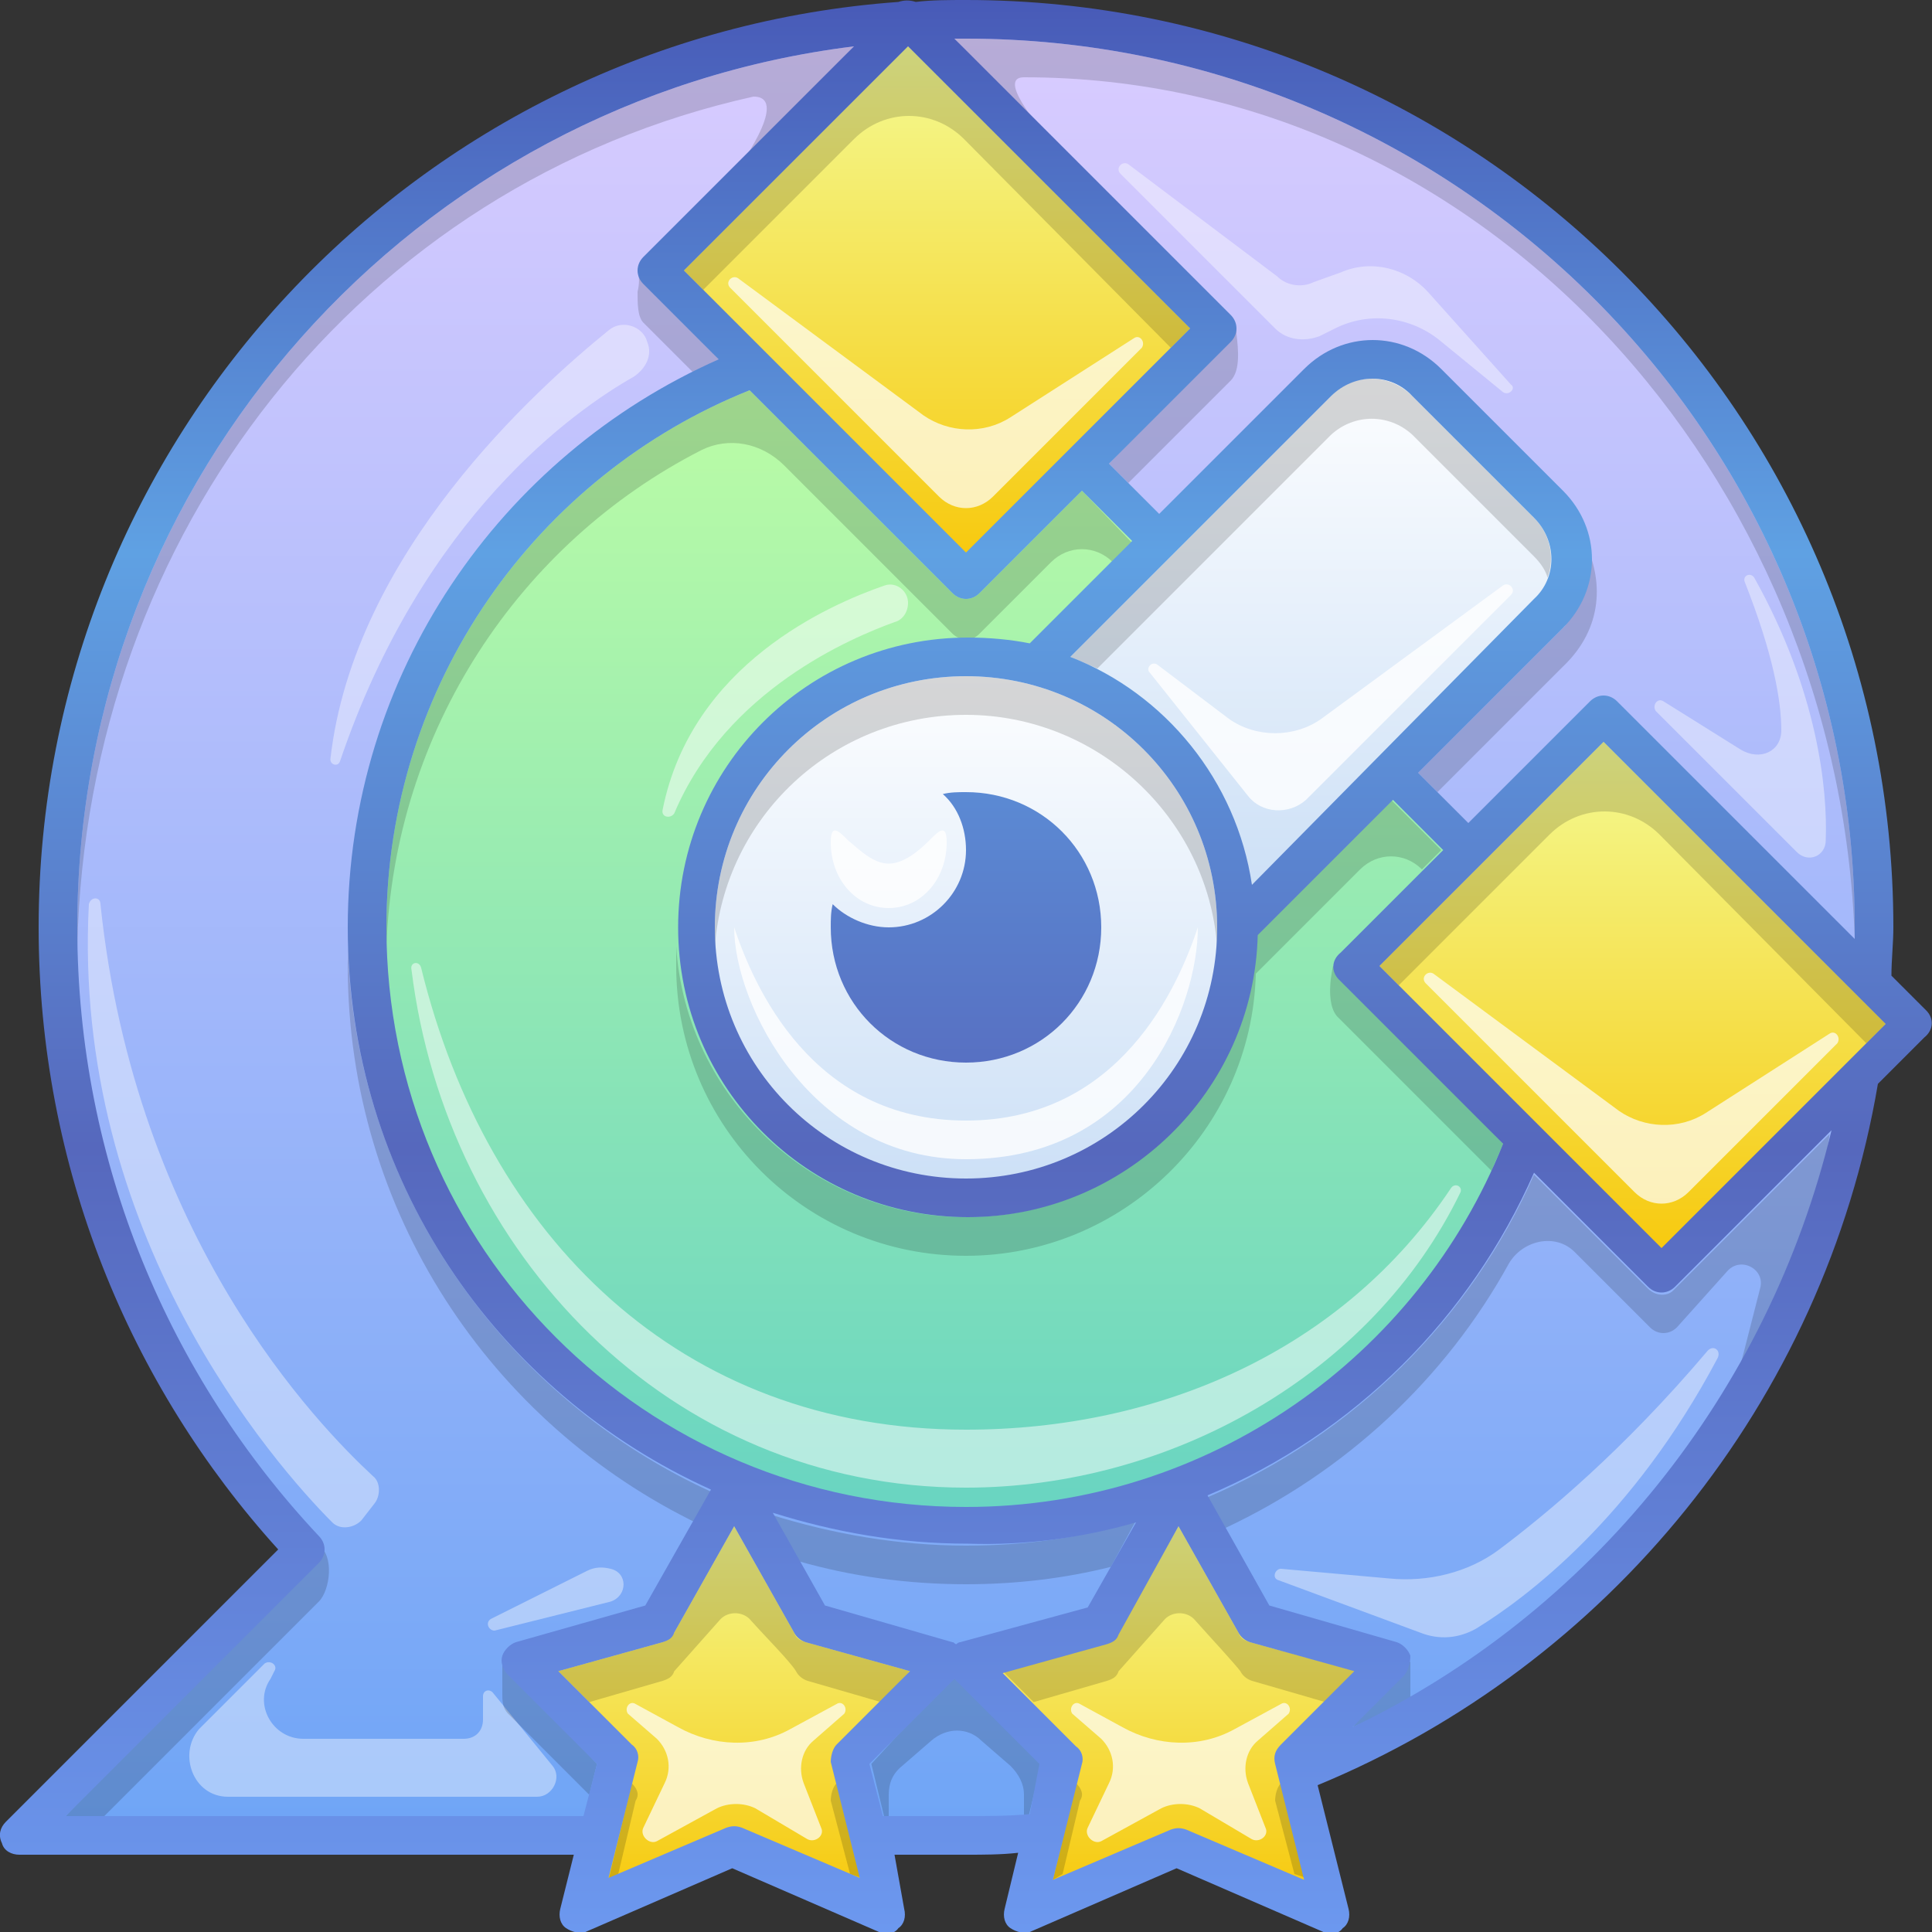 <svg viewBox="0 0 100 100" xmlns="http://www.w3.org/2000/svg">
<rect x="0" y="0" width="100" height="100" fill="#333333" stroke="none"/>
<linearGradient id="gr-violet" x2="0%" y2="100%">
<stop offset="0" stop-color="#daccff"/>
<stop offset="1" stop-color="#6fa5f6"/>
</linearGradient>
<path fill="url(#gr-violet)" d="M3 48C3 22 24 1 50 1s47 21 47 47-21 47-47 47H1l14.8-14.8C7.9 71.8 3 60.5 3 48z"/>
<linearGradient id="gr-green" x2="0%" y2="100%">
<stop offset="0" stop-color="#bdfda5"/>
<stop offset="1" stop-color="#68d4c2"/>
</linearGradient>
<path fill="url(#gr-green)" d="M19 48c0-13.2 8.3-24.6 20-29l11 11 6-6 20 20-6 6 9 9c-4.4 11.7-15.7 20-29 20-17.1 0-31-13.9-31-31z"/>
<linearGradient id="gr-white" x2="0%" y2="100%">
<stop offset="0" stop-color="#fff"/>
<stop offset="1" stop-color="#cbdff6"/>
</linearGradient>
<g fill="url(#gr-white)">
<path d="M73.8 19.8c-1.6-1.6-4.1-1.6-5.7 0L53.5 34.5 65 47l15.2-15.2c1.6-1.6 1.6-4.1 0-5.7l-6.4-6.3z"/>
<circle cx="50" cy="48" r="14"/>
</g>
<linearGradient id="gr-yellow" x2="0%" y2="100%">
<stop offset="0" stop-color="#f3fd9b"/>
<stop offset="1" stop-color="#f7c708"/>
</linearGradient>
<g fill="url(#gr-yellow)">
<path d="M99 53 83 37 70 50l16 16 13-13z"/>
<path d="M63 17 47 1 34 14l16 16 13-13z"/>
<path d="m42 84-4-7-4 7-7 2 5 5-2 8 8-3.5 8 3.5-2-8 5-5z"/>
<path d="m72 86-7-2-4-7-4 7-7 2 5 5-2 8 8-3.5 8 3.5-2-8z"/>
</g>
<g fill="#fff">
<path fill-opacity=".4" d="m68.3 17.4.8-.4c1.8-.9 3.9-.6 5.4.6l3.3 2.7c.3.2.7-.2.4-.4l-4.3-4.8c-1.1-1.2-2.9-1.7-4.5-1l-1.4.5c-.6.3-1.4.2-1.9-.3l-7.7-5.8c-.3-.2-.7.2-.4.5l8 8c.6.6 1.5.7 2.3.4zM25.5 87.6c-.2-.2-.5-.1-.5.2V89c0 .6-.4 1-1 1h-8.3c-1.6 0-2.6-1.8-1.7-3.1l.2-.4c.2-.3-.2-.6-.5-.4l-3.4 3.4C9.2 90.8 10 93 11.8 93h16c.8 0 1.3-1 .8-1.6l-3.1-3.8zm62.9-17.7C84 75.1 80 78.4 77.6 80.2c-1.6 1.2-3.7 1.7-5.7 1.5l-5.6-.5c-.3 0-.5.5-.1.6l7.3 2.7c1 .4 2 .3 2.9-.2 2.6-1.6 8.1-5.7 12.5-14 .2-.4-.2-.7-.5-.4zm-69.7 8.8.7-.9c.3-.4.3-1.1-.1-1.4C16.5 73.8 7 64.1 5.2 46.8c0-.4-.5-.4-.6 0-.9 17 9.6 29 12.6 32 .4.4 1.1.3 1.5-.1zm12.8-61.6c-3.7 3-13.2 11.5-14.4 22.2 0 .3.4.4.5.1 4.3-12.7 12.2-18.2 15.2-19.9.6-.4 1-1.1.7-1.8-.2-.8-1.3-1.2-2-.6zm.1 64.1c-.4-.1-.8-.1-1.2.1l-5 2.5c-.3.2-.1.6.2.6l6-1.5c.9-.3.9-1.5 0-1.7zm59.2-51.3c-.2-.3-.6-.1-.5.2 1.5 3.8 1.9 6.2 1.9 7.7 0 1.1-1.1 1.6-2.1 1l-4-2.5c-.3-.2-.6.2-.4.5l7.3 7.3c.6.6 1.5.2 1.5-.6.1-2.6-.4-7.7-3.7-13.6z"/>
<path fill-opacity=".5" d="M34.9 42.1c2.7-6.4 9.2-9.1 11.4-9.9.4-.1.7-.5.7-1 0-.6-.6-1.1-1.2-.9-2.9 1-10 4.1-11.5 11.6-.1.4.4.5.6.2zm40.2 19.4C69.5 69.9 60 74 50 74c-14.8 0-24.8-10-28.2-23.9-.1-.4-.6-.3-.5.1C23.1 64.8 34.6 77 50 77c10.5 0 21-5.8 25.6-15.3.1-.3-.3-.5-.5-.2z"/>
<path fill-opacity=".7" d="m58.7 17.5-6.4 4.1c-1.4.9-3.2.8-4.5-.1l-9.6-7.1c-.3-.2-.7.2-.4.5l10.8 10.8c.8.8 2 .8 2.8 0l7.7-7.7c.2-.3-.1-.7-.4-.5zm36 36-6.4 4.1c-1.4.9-3.2.8-4.5-.1l-9.6-7.1c-.3-.2-.7.2-.4.5l10.8 10.8c.8.8 2 .8 2.8 0l7.7-7.7c.2-.3-.1-.7-.4-.5zM43.3 88.2l-2.4 1.3c-1.8 1-4 .9-5.8-.1l-2.2-1.2c-.3-.2-.6.2-.4.5L34 90c.6.6.8 1.5.4 2.3l-1.1 2.3c-.2.4.3.9.7.7l3.1-1.7c.6-.3 1.4-.3 2 0l2.7 1.6c.4.2.9-.2.7-.6l-.9-2.3c-.3-.8-.1-1.7.5-2.2l1.6-1.4c.2-.3-.1-.7-.4-.5zm23 0-2.4 1.3c-1.8 1-4 .9-5.8-.1l-2.2-1.2c-.3-.2-.6.2-.4.5L57 90c.6.6.8 1.5.4 2.3l-1.1 2.3c-.2.4.3.9.7.7l3.1-1.7c.6-.3 1.4-.3 2 0l2.7 1.6c.4.2.9-.2.7-.6l-.9-2.3c-.3-.8-.1-1.7.5-2.2l1.6-1.4c.2-.3-.1-.7-.4-.5z"/>
<path fill-opacity=".8" d="m77.8 30.3-9.4 6.9c-1.4 1-3.4 1-4.8 0l-3.7-2.8c-.3-.2-.6.2-.4.4l5.1 6.4c.7.9 2.1 1 3 .2l10.6-10.6c.3-.3-.1-.7-.4-.5zM46 47c1.7 0 3-1.5 3-3.4 0-1-.4-.6-.9-.1s-1.3 1.2-2.1 1.2-1.5-.7-2.1-1.2c-.5-.5-.9-.9-.9.1 0 1.9 1.3 3.4 3 3.4zm4 11c-8 0-11-7-12-10 0 4 4 12 12 12 9 0 12-8 12-12-1 3-4 10-12 10z"/>
</g>
<g fill="#000" fill-opacity=".16">
<path d="M53 4c23.8 0 42.2 20.7 43 44.6V48C96 22.6 75.4 2 50 2h-.6l5.3 5.6C53.4 6.2 51.7 4 53 4z"/>
<path d="M54.7 7.6C55.4 8.4 56 9 56 9l-1.3-1.4zM64 17l-6.6 7 1 1 5.3-5.3c.5-.5.4-1.6.3-2.4V17zm18 11c0 .2-.1.5-.1.9-.2 1.2-.4 3.1-1 3.6L73.4 40l1 1 6.5-6.5C83 32.5 83 30 82 28zM16.5 80 3.4 94h2l11.1-11.1c.6-.6.8-2.4 0-2.9zM38 9l6.2-6.6C21.5 5.2 4 24.6 4 48v1C4.5 27.5 18.7 9.5 39 5c2 0-1 4-1 4z"/>
<path d="m33.3 16.7 2.6 2.6c.4-.2.9-.4 1.4-.6L33 14c.1.3.1.7 0 1.1 0 .6 0 1.3.3 1.6zm39.8 5.8 6.3 6.3c.3.3.6.7.7 1.1.4-1.1.1-2.3-.7-3.1l-6.3-6.3c-1.2-1.2-3.1-1.2-4.2 0L55.4 34c.5.2.9.4 1.4.6l12.1-12.1c1.2-1.1 3-1.1 4.2 0zM36.4 15l7.8-7.8c1.6-1.6 4.1-1.6 5.7 0L60.6 18l1-1L47 2.4 35.4 14l1 1zM83 38.4 71.4 50l1 1 7.8-7.8c1.6-1.6 4.1-1.6 5.7 0L96.6 54l1-1L83 38.4zM37 48v1c.5-6.7 6.1-12 13-12 6.8 0 12.5 5.3 13 12v-1c0-7.2-5.8-13-13-13s-13 5.8-13 13z"/>
<path d="M20 48v1c.4-11.2 6.9-20.9 16.3-25.7 1.4-.7 3.1-.4 4.3.8l8.7 8.7c.2.2.5.3.7.3.3 0 .5-.1.7-.3l3.7-3.7c.9-.9 2.3-.9 3.2 0l1-1-2.6-2.7-5.3 5.3c-.4.4-1 .4-1.4 0L38.8 20.2C27.8 24.6 20 35.4 20 48zm49.3 4.7 7.9 7.9c.2-.5.4-.9.6-1.4L69 50s-.5 2 .3 2.7z"/>
<path d="m73.6 45 1-1-2.6-2.6-7 7C64.8 56.5 58.1 63 50 63c-7.9 0-14.5-6.2-15-14v1c0 8.3 6.7 15 15 15 8.1 0 14.8-6.5 15-14.6l5.4-5.4c.9-.9 2.3-.9 3.2 0zM45.1 91.3 46 95v-2.1c0-.6.2-1.1.7-1.5l1.5-1.3c.8-.7 1.9-.7 2.6 0l1.5 1.3c.4.4.7.9.7 1.5V95l.9-3.7c-1.2-1.2-4.4-4.8-4.4-4.8l-4.4 4.8zm-5.2-12.9 1.4 2.4c2.8.8 5.7 1.2 8.7 1.2 2.6 0 5.1-.3 7.5-.9l1.3-2.4C56 79.6 53.1 80 50 80c-3.5 0-6.9-.6-10.1-1.6zM26 87.7c0 .3 0 .7.3 1l4.2 4.2.4-1.6L26 86v1.7zm59.3-21-5.9-5.9c-3.3 7.5-9.4 13.5-16.9 16.7l.9 1.6c6.2-2.9 11.4-7.7 14.7-13.7.7-1.2 2.4-1.6 3.4-.6l3.9 3.9c.4.4 1 .4 1.4 0l2.6-2.9c.7-.8 2-.1 1.7.9L90 71l.6-1.2c1.2-2 3.5-6.2 4.1-11.1l-8.1 8.1c-.3.3-.9.3-1.3-.1zM73 87.9V86l-3 3.4c1-.4 3-1.5 3-1.5zm-25.9-1.4L41.7 85c-.3-.1-.5-.2-.6-.5L38 79l-3.1 5.5c-.1.2-.3.4-.6.5l-5.4 1.5 1.6 1.6 3.8-1.1c.3-.1.5-.2.6-.5l2.4-2.7c.4-.4 1.1-.4 1.5 0 .8.9 2.1 2.2 2.4 2.7.1.2.3.4.6.5l3.8 1.1 1.5-1.6zm-14.4 5.8-1.2 5 .5-.3.9-3.8c.2-.3.1-.6-.2-.9zm10.6 0c-.2.2-.3.6-.3.9l1 3.8.6.2-1.3-4.9zM64.7 85c-.3-.1-.5-.2-.6-.5L61 79l-3.1 5.5c-.1.2-.3.4-.6.5l-5.4 1.5 1.6 1.6 3.8-1.1c.3-.1.5-.2.6-.5l2.4-2.7c.4-.4 1.1-.4 1.5 0 .8.9 2.1 2.3 2.4 2.7.1.2.3.4.6.5l3.8 1.1 1.6-1.6-5.5-1.5zm1.6 7.3c-.2.2-.3.6-.3.9l1 3.8.6.2-1.3-4.9zm-10.6 0-1.2 5 .5-.3.9-3.8c.2-.3.1-.6-.2-.9zM36.2 78.9c.3.1 4.3-.4.8-1.6C26.1 72.4 18.4 61.6 18 49v1c0 12.7 7.4 23.7 18.2 28.9z"/>
</g>
<linearGradient id="gr-border" gradientUnits="userSpaceOnUse" x2="0%" y2="100%">
<stop offset="0" stop-color="#485ab7"/>
<stop offset=".286" stop-color="#5fa1e3"/>
<stop offset=".594" stop-color="#5668bd"/>
<stop offset="1" stop-color="#6c98ef"/>
</linearGradient>
<g fill="url(#gr-border)">
<path d="M50 41c-.4 0-.8 0-1.2.1.8.7 1.2 1.8 1.2 2.9 0 2.2-1.8 4-4 4-1.1 0-2.2-.5-2.9-1.2-.1.4-.1.8-.1 1.2 0 3.9 3.1 7 7 7s7-3.1 7-7-3.1-7-7-7z"/>
<path d="m99.7 52.3-1.8-1.8c0-.8.1-1.7.1-2.5C98 21.5 76.5 0 50 0c-.9 0-1.8 0-2.6.1-.3-.1-.6-.1-.9 0C21.6 1.9 2 22.7 2 48c0 12.4 4.7 23.7 12.4 32.2L.3 94.3c-.3.3-.4.7-.2 1.1.1.4.5.6.9.6h28.7l-.7 2.8c-.1.4 0 .8.3 1 .3.2.7.3 1 .2l7.6-3.3 7.6 3.3c.3.2.8.1 1-.2.3-.2.4-.6.3-1l-.5-2.8H50c.9 0 1.8 0 2.7-.1l-.7 2.9c-.1.4 0 .8.3 1 .3.2.7.3 1 .2l7.6-3.3 7.6 3.3c.3.2.8.1 1-.2.3-.2.4-.6.3-1l-1.6-6.4c15-6.2 26.2-19.8 29-36.3l2.4-2.4c.5-.4.5-1 .1-1.4zM50 2c25.4 0 46 20.6 46 46v.6L83.7 36.3c-.4-.4-1-.4-1.4 0L76 42.6 73.4 40l7.5-7.5c2-2 2-5.1 0-7.1l-6.3-6.3c-2-2-5.1-2-7.1 0L60 26.6 57.4 24l6.3-6.3c.4-.4.4-1 0-1.4L49.4 2h.6zm19.3 48.7 8.5 8.5C73.4 70.2 62.6 78 50 78c-16.6 0-30-13.4-30-30 0-12.6 7.8-23.4 18.8-27.8l10.5 10.5c.4.4 1 .4 1.4 0l5.3-5.3 2.6 2.6-5.3 5.3c-1-.2-2.1-.3-3.2-.3-8.3 0-15 6.7-15 15s6.7 15 15 15c8.1 0 14.8-6.5 15-14.6l7-7 2.6 2.6-5.3 5.3c-.5.4-.5 1-.1 1.4zM58.8 78.8l-2.5 4.4-6.6 1.8c-.1 0-.2.1-.2.1-.1 0-.1-.1-.2-.1l-6.6-1.9-2.7-4.8c3.2 1 6.5 1.6 10.1 1.6 3 .1 5.9-.3 8.7-1.1zM55.4 34l13.5-13.5c1.2-1.2 3.1-1.2 4.2 0l6.3 6.3c1.2 1.2 1.2 3.1 0 4.2L64.8 45.8c-.8-5.4-4.5-9.9-9.4-11.8zM63 48c0 7.2-5.8 13-13 13s-13-5.8-13-13 5.8-13 13-13 13 5.8 13 13zM47 2.4 61.6 17 50 28.6 35.4 14 47 2.4zM30.2 94H3.4l13.1-13.1c.4-.4.4-1 0-1.4C8.8 71.3 4 60.2 4 48 4 24.6 21.5 5.2 44.2 2.4L33.3 13.3c-.4.4-.4 1 0 1.4l3.9 3.9C25.9 23.6 18 34.9 18 48c0 13 7.7 24.1 18.8 29.1l-3.4 6-6.7 1.9c-.3.1-.6.4-.7.7-.1.3 0 .7.3 1l4.6 4.6-.7 2.7zm8.2.6c-.3-.1-.5-.1-.8 0l-6.1 2.6 1.5-6c.1-.3 0-.7-.3-.9l-3.8-3.8 5.4-1.5c.3-.1.5-.2.6-.5L38 79l3.1 5.5c.1.2.3.4.6.5l5.4 1.5-3.8 3.8c-.2.2-.3.6-.3.9l1.5 6-6.1-2.6zm14.9-.7c-1.1.1-2.2.1-3.3.1h-4.3l-.7-2.7 4.4-4.4 4.4 4.4-.5 2.6zM66 91.3l1.5 6-6.1-2.6c-.3-.1-.5-.1-.8 0l-6.1 2.6 1.5-6c.1-.3 0-.7-.3-.9l-3.8-3.8 5.4-1.5c.3-.1.5-.2.6-.5L61 79l3.1 5.5c.1.2.3.4.6.5l5.4 1.5-3.8 3.8c-.3.3-.4.6-.3 1zm4-1.9 2.7-2.7c.2-.3.3-.6.3-1-.1-.3-.4-.6-.7-.7l-6.6-1.9-3.2-5.7c7.6-3.2 13.6-9.2 16.9-16.7l5.9 5.9c.4.4 1 .4 1.4 0l8.1-8.1c-3.3 13.7-12.5 25-24.8 30.9zm16-24.8L71.4 50 83 38.4 97.6 53 86 64.6z"/>
</g>
</svg>